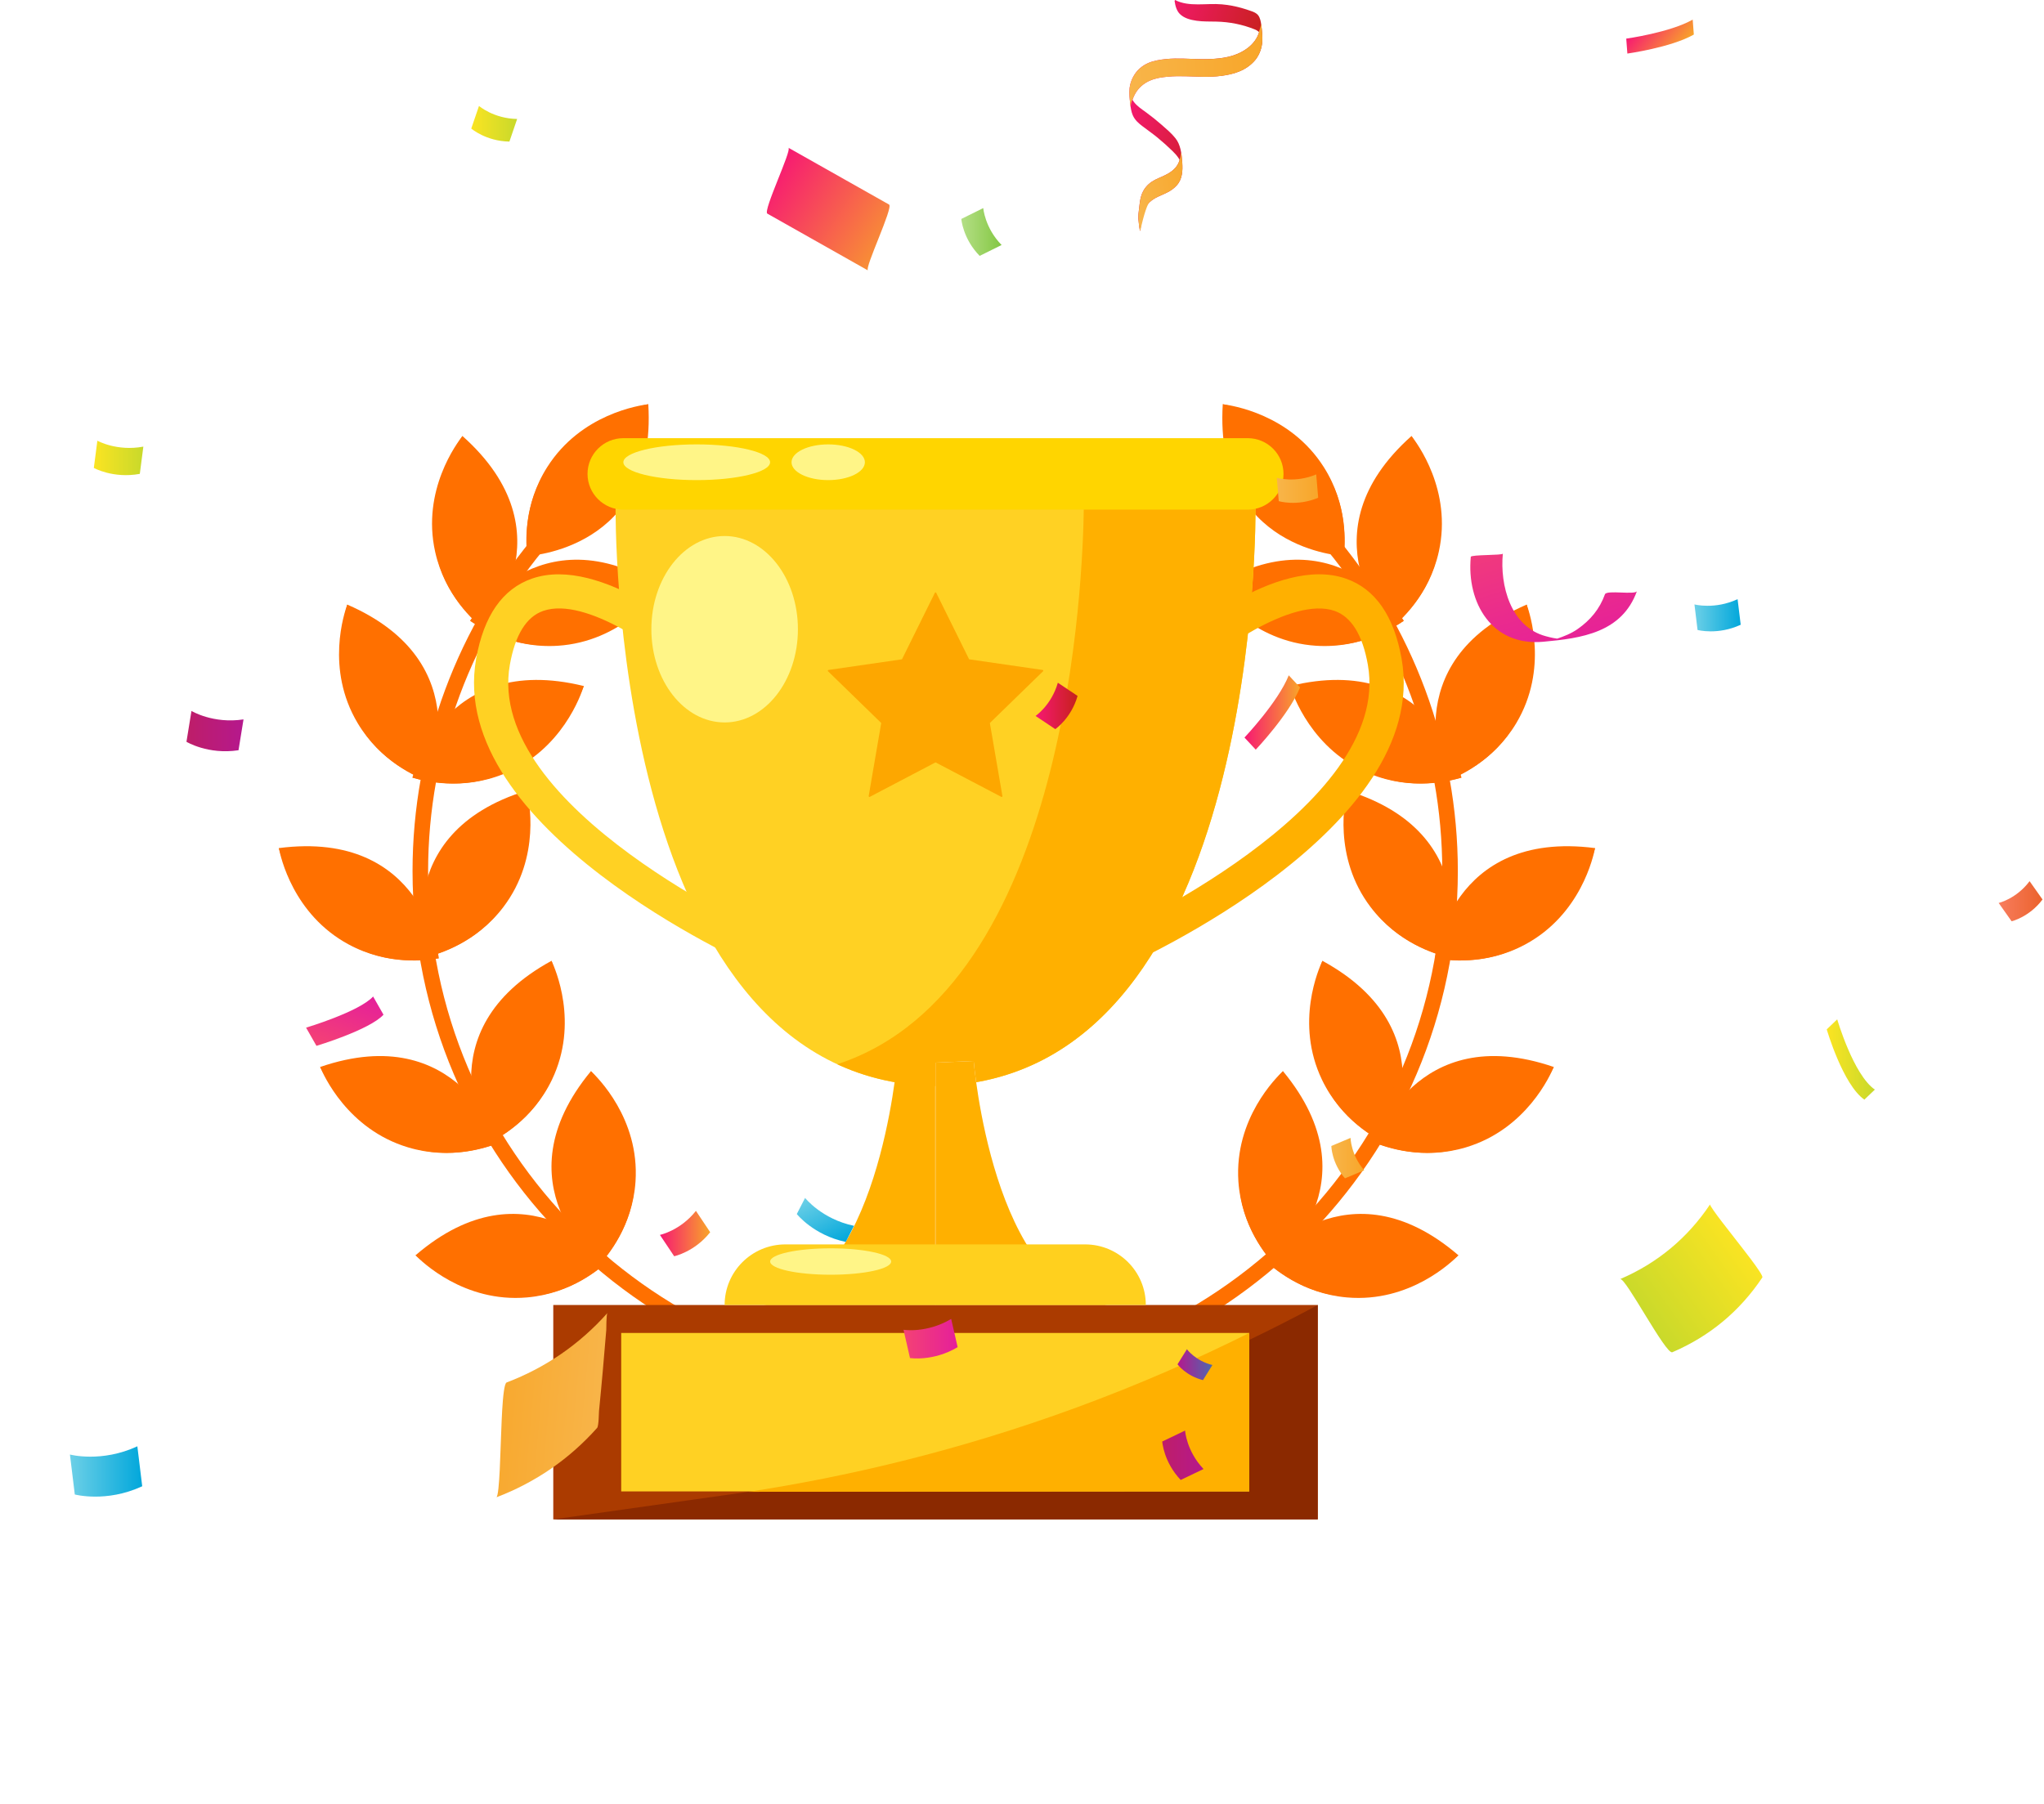 <?xml version="1.0" encoding="UTF-8"?> <svg xmlns="http://www.w3.org/2000/svg" width="733" height="647" viewBox="0 0 733 647" fill="none"><g filter="url(#filter0_di)"><path d="M481.917 151.433C481.917 151.433 435.303 149.371 438.497 97C438.486 97 485.892 105.426 481.917 151.433Z" fill="#FF7000"></path><path d="M481.915 151.433L438.484 97C441.533 97.39 462.618 100.433 474.735 119.558C483.367 133.177 482.407 146.997 481.915 151.433Z" fill="#FF7000"></path><path d="M189.065 151.433C189.065 151.433 235.679 149.371 232.485 97C232.485 97 185.089 105.426 189.065 151.433Z" fill="#FF7000"></path><path d="M189.063 151.433L232.483 97C229.434 97.39 208.35 100.433 196.233 119.558C187.6 133.177 188.561 146.997 189.063 151.433Z" fill="#FF7000"></path><path d="M173.452 177.568C173.452 177.568 205.079 143.342 165.847 108.401C165.847 108.413 138.151 147.71 173.452 177.568Z" fill="#FF7000"></path><path d="M173.454 177.568L165.848 108.401C163.961 110.82 151.141 127.805 156.043 149.895C159.527 165.643 169.958 174.771 173.454 177.568Z" fill="#FF7000"></path><path d="M168.578 174.66C168.578 174.66 192.689 134.793 237.248 162.645C237.248 162.634 207.162 200.149 168.578 174.66Z" fill="#FF7000"></path><path d="M168.578 174.66L237.248 162.645C235.45 165.13 222.674 182.16 200.06 183.631C183.945 184.668 172.252 177.212 168.578 174.66Z" fill="#FF7000"></path><path d="M153.435 232.18C153.435 232.18 172.744 189.795 124.533 168.864C124.533 168.864 110.54 214.838 153.435 232.18Z" fill="#FF7000"></path><path d="M153.437 232.18L124.535 168.864C123.496 171.751 116.65 191.89 128.231 211.338C136.473 225.192 149.238 230.608 153.437 232.18Z" fill="#FF7000"></path><path d="M147.898 230.931C147.898 230.931 158.307 185.548 209.354 198.076C209.354 198.076 192.536 243.102 147.898 230.931Z" fill="#FF7000"></path><path d="M147.898 230.931L209.354 198.076C208.427 200.996 201.626 221.157 180.608 229.616C165.633 235.646 152.187 232.213 147.898 230.931Z" fill="#FF7000"></path><path d="M157.379 295.729C157.379 295.729 152.131 249.466 100 256.209C100 256.209 111.659 302.829 157.379 295.729Z" fill="#FF7000"></path><path d="M157.379 295.729L100 256.209C100.592 259.218 105.081 280.004 125.027 290.77C139.232 298.427 152.979 296.521 157.379 295.729Z" fill="#FF7000"></path><path d="M153.111 295.261C153.111 295.261 138.683 250.982 188.937 235.568C188.926 235.568 197.67 282.823 153.111 295.261Z" fill="#FF7000"></path><path d="M153.113 295.261L188.939 235.568C189.643 238.555 194.188 259.329 180.508 277.362C170.747 290.213 157.446 294.169 153.113 295.261Z" fill="#FF7000"></path><path d="M178.989 361.909C178.989 361.909 164.516 317.641 114.809 334.726C114.809 334.726 135.636 378.048 178.989 361.909Z" fill="#FF7000"></path><path d="M178.989 361.909L114.809 334.726C116.004 337.557 124.591 357.017 146.29 363.548C161.757 368.195 174.835 363.57 178.989 361.909Z" fill="#FF7000"></path><path d="M174.711 362.311C174.711 362.311 151.649 321.831 197.772 296.643C197.761 296.643 215.852 341.179 174.711 362.311Z" fill="#FF7000"></path><path d="M174.715 362.311L197.776 296.643C199.071 299.419 207.704 318.867 197.944 339.285C190.975 353.829 178.746 360.36 174.715 362.311Z" fill="#FF7000"></path><path d="M218.713 403.782C218.713 403.782 188.839 368.017 149.016 402.266C149.016 402.266 184.439 434.799 218.713 403.782Z" fill="#FF7000"></path><path d="M218.713 403.782L149.016 402.266C151.171 404.451 166.381 419.352 188.962 417.39C205.044 415.997 215.474 406.858 218.713 403.782Z" fill="#FF7000"></path><path d="M214.887 405.732C214.887 405.732 178.436 376.666 211.917 336.22C211.917 336.22 245.252 370.892 214.887 405.732Z" fill="#FF7000"></path><path d="M214.885 405.732L211.914 336.22C214.148 338.326 229.391 353.183 227.906 375.763C226.845 391.834 217.911 402.433 214.885 405.732Z" fill="#FF7000"></path><path d="M498.563 177.568C498.563 177.568 466.936 143.342 506.168 108.401C506.168 108.413 533.864 147.71 498.563 177.568Z" fill="#FF7000"></path><path d="M498.562 177.568L506.168 108.401C508.055 110.82 520.875 127.805 515.973 149.895C512.489 165.643 502.047 174.771 498.562 177.568Z" fill="#FF7000"></path><path d="M503.435 174.66C503.435 174.66 479.325 134.793 434.766 162.645C434.766 162.634 464.851 200.149 503.435 174.66Z" fill="#FF7000"></path><path d="M503.435 174.66L434.766 162.645C436.564 165.13 449.339 182.16 471.954 183.631C488.069 184.668 499.761 177.212 503.435 174.66Z" fill="#FF7000"></path><path d="M518.573 232.18C518.573 232.18 499.265 189.795 547.475 168.864C547.475 168.864 561.457 214.838 518.573 232.18Z" fill="#FF7000"></path><path d="M518.578 232.18L547.48 168.864C548.519 171.751 555.364 191.89 543.784 211.338C535.542 225.192 522.766 230.608 518.578 232.18Z" fill="#FF7000"></path><path d="M524.1 230.931C524.1 230.931 513.692 185.548 462.645 198.076C462.645 198.076 479.463 243.102 524.1 230.931Z" fill="#FF7000"></path><path d="M524.1 230.931L462.645 198.076C463.571 200.996 470.373 221.157 491.39 229.616C506.366 235.646 519.812 232.213 524.1 230.931Z" fill="#FF7000"></path><path d="M514.621 295.729C514.621 295.729 519.87 249.466 572 256.209C572.012 256.209 560.353 302.829 514.621 295.729Z" fill="#FF7000"></path><path d="M514.621 295.729L572 256.209C571.409 259.218 566.919 280.004 546.974 290.77C532.78 298.427 519.032 296.521 514.621 295.729Z" fill="#FF7000"></path><path d="M518.901 295.261C518.901 295.261 533.33 250.982 483.075 235.568C483.075 235.568 474.342 282.823 518.901 295.261Z" fill="#FF7000"></path><path d="M518.9 295.261L483.074 235.568C482.37 238.555 477.825 259.329 491.505 277.362C501.255 290.213 514.555 294.169 518.9 295.261Z" fill="#FF7000"></path><path d="M493.02 361.909C493.02 361.909 507.493 317.641 557.2 334.726C557.189 334.726 536.372 378.048 493.02 361.909Z" fill="#FF7000"></path><path d="M493.02 361.909L557.2 334.726C556.005 337.557 547.417 357.017 525.718 363.548C510.251 368.195 497.174 363.57 493.02 361.909Z" fill="#FF7000"></path><path d="M497.299 362.311C497.299 362.311 520.36 321.831 474.238 296.643C474.238 296.643 456.157 341.179 497.299 362.311Z" fill="#FF7000"></path><path d="M497.298 362.311L474.236 296.643C472.941 299.419 464.308 318.867 474.069 339.285C481.038 353.829 493.266 360.36 497.298 362.311Z" fill="#FF7000"></path><path d="M453.297 403.782C453.297 403.782 483.17 368.017 523.005 402.266C522.994 402.266 487.57 434.799 453.297 403.782Z" fill="#FF7000"></path><path d="M453.297 403.782L523.005 402.266C520.85 404.451 505.64 419.352 483.059 417.39C466.966 415.997 456.535 406.858 453.297 403.782Z" fill="#FF7000"></path><path d="M457.118 405.732C457.118 405.732 493.569 376.666 460.088 336.22C460.088 336.22 426.753 370.892 457.118 405.732Z" fill="#FF7000"></path><path d="M457.119 405.732L460.09 336.22C457.856 338.326 442.612 353.183 444.098 375.763C445.17 391.834 454.104 402.433 457.119 405.732Z" fill="#FF7000"></path><path d="M335.368 451.494C232.023 451.494 147.941 367.582 147.941 264.445C147.941 219.664 164.045 176.331 193.293 142.45C194.298 141.28 196.063 141.157 197.235 142.16C198.408 143.163 198.531 144.924 197.526 146.094C169.149 178.973 153.525 221.012 153.525 264.456C153.525 364.517 235.094 445.933 335.368 445.933C435.631 445.933 517.211 364.529 517.211 264.456C517.211 221.001 501.587 178.973 473.21 146.094C472.205 144.924 472.339 143.174 473.501 142.16C474.673 141.157 476.427 141.291 477.443 142.45C506.691 176.342 522.795 219.664 522.795 264.445C522.795 367.582 438.713 451.494 335.368 451.494Z" fill="#FF7000"></path><path d="M450.232 133.69H373.745H297.247H220.759C220.759 133.69 218.068 336.042 332.413 341.447L332.436 341.558C333.474 341.57 334.491 341.57 335.507 341.547C336.523 341.558 337.551 341.57 338.578 341.558L338.6 341.447C452.924 336.042 450.232 133.69 450.232 133.69Z" fill="#FFD123"></path><path d="M450.235 133.69H388.668C388.4 158.466 383.329 306.551 300.242 333.746C309.779 338.159 320.444 340.89 332.394 341.447L332.416 341.558C333.455 341.57 334.471 341.57 335.487 341.547C336.504 341.558 337.531 341.57 338.558 341.558L338.581 341.447C452.926 336.042 450.235 133.69 450.235 133.69Z" fill="#FFB000"></path><path d="M401.914 299.229L396.934 288.017C397.961 287.56 499.631 241.932 490.53 190.463C488.631 179.719 484.6 173.211 478.558 171.115C463.258 165.833 435.495 186.351 426.975 193.963L418.789 184.824C422.697 181.335 457.73 150.943 482.578 159.524C493.154 163.18 499.899 172.865 502.635 188.323C513.39 249.21 406.471 297.212 401.914 299.229Z" fill="#FFB000"></path><path d="M271.455 299.229C266.899 297.212 159.98 249.21 170.746 188.335C173.482 172.876 180.227 163.191 190.803 159.535C215.662 150.943 250.684 181.335 254.592 184.835L246.406 193.974L250.505 189.405L246.406 193.974C237.26 185.827 210.156 165.821 194.812 171.126C188.77 173.222 184.739 179.719 182.84 190.463C173.738 241.921 275.409 287.56 276.436 288.017L271.455 299.229Z" fill="#FFD123"></path><path d="M447.438 134.804H223.538C216.447 134.804 210.695 129.065 210.695 121.987C210.695 114.91 216.447 109.171 223.538 109.171H447.438C454.53 109.171 460.281 114.91 460.281 121.987C460.281 129.065 454.53 134.804 447.438 134.804Z" fill="#FFD500"></path><path d="M349.173 332.564C349.173 332.564 355.918 415.083 396.937 420.098H335.492V333.155L349.173 332.564Z" fill="#F6F9FC"></path><path d="M349.173 332.564C349.173 332.564 355.918 415.083 396.937 420.098H335.492V333.155L349.173 332.564Z" fill="#FFB000"></path><path d="M321.705 332.564C321.705 332.564 314.96 415.083 273.941 420.098H335.386V333.155L321.705 332.564Z" fill="#FFB000"></path><path d="M472.565 420.098H198.41V497H472.565V420.098Z" fill="#AB3B00"></path><path d="M472.565 497H198.41C221.762 493.701 245.113 490.402 268.465 487.103C339.569 477.061 408.34 454.548 471.593 420.622L472.554 420.109V497H472.565Z" fill="#8B2900"></path><path d="M410.902 420.098H259.859C259.859 408.095 269.609 398.365 281.636 398.365H389.125C401.152 398.365 410.902 408.095 410.902 420.098Z" fill="#FFD01E"></path><path d="M319.581 404.506C319.581 407.125 309.865 409.243 297.882 409.243C285.899 409.243 276.184 407.125 276.184 404.506C276.184 401.898 285.899 399.77 297.882 399.77C309.865 399.77 319.581 401.887 319.581 404.506Z" fill="#FFF587"></path><path d="M259.863 211.138C274.376 211.138 286.141 196.168 286.141 177.702C286.141 159.236 274.376 144.267 259.863 144.267C245.351 144.267 233.586 159.236 233.586 177.702C233.586 196.168 245.351 211.138 259.863 211.138Z" fill="#FFF587"></path><path d="M249.854 124.216C264.385 124.216 276.165 121.347 276.165 117.808C276.165 114.269 264.385 111.4 249.854 111.4C235.323 111.4 223.543 114.269 223.543 117.808C223.543 121.347 235.323 124.216 249.854 124.216Z" fill="#FFF587"></path><path d="M297.003 124.216C304.269 124.216 310.159 121.347 310.159 117.808C310.159 114.269 304.269 111.4 297.003 111.4C289.738 111.4 283.848 114.269 283.848 117.808C283.848 121.347 289.738 124.216 297.003 124.216Z" fill="#FFF587"></path><path d="M335.742 164.651L347.535 188.491L373.891 192.313C374.114 192.347 374.215 192.625 374.047 192.782L354.973 211.338L359.473 237.541C359.507 237.763 359.272 237.942 359.071 237.83L335.496 225.459L311.921 237.83C311.72 237.942 311.475 237.763 311.519 237.541L316.02 211.338L296.946 192.782C296.778 192.625 296.867 192.347 297.102 192.313L323.458 188.491L335.251 164.651C335.351 164.439 335.642 164.439 335.742 164.651Z" fill="#FDA700"></path><path d="M447.98 430.129H222.773V486.969H447.98V430.129Z" fill="#FFD123"></path><path d="M447.993 430.129C429.488 439.368 408.828 448.507 386.035 456.877C342.738 472.77 302.669 481.865 268.484 487.103C328.321 487.059 388.157 487.014 447.993 486.969V430.129Z" fill="#FFB000"></path></g><path d="M482.315 422.667C477.509 417.101 477.426 411.061 477.426 411.061L484.32 408.167C484.32 408.167 484.404 414.206 489.209 419.772L482.315 422.667Z" fill="url(#paint0_linear)"></path><path d="M431.407 495.042C425.306 493.525 422.27 489.378 422.27 489.378L425.64 483.965C425.64 483.965 428.677 488.126 434.777 489.629L431.407 495.042Z" fill="url(#paint1_linear)"></path><path d="M343.418 483.227C334.629 488.46 326.328 487.124 326.328 487.124L324.016 476.993C324.016 476.993 332.317 478.329 341.106 473.097L343.418 483.227Z" fill="url(#paint2_linear)"></path><path d="M303.292 445.475C291.745 443.067 285.742 435.469 285.742 435.469L288.709 429.694C288.709 429.694 294.712 437.292 306.259 439.7L303.292 445.475Z" fill="url(#paint3_linear)"></path><path d="M254.68 441.996C249.053 449.106 241.768 450.609 241.768 450.609L236.656 442.956C236.656 442.956 243.941 441.453 249.568 434.342L254.68 441.996Z" fill="url(#paint4_linear)"></path><path d="M137.525 363.971C132.539 369.426 113.485 375.145 113.485 375.145L109.766 368.619C109.766 368.619 128.82 362.913 133.806 357.445L137.525 363.971Z" fill="url(#paint5_linear)"></path><path d="M85.531 269.108C74.612 270.778 66.867 266.075 66.867 266.075L68.664 255.012C68.664 255.012 76.408 259.715 87.328 258.046L85.531 269.108Z" fill="url(#paint6_linear)"></path><path d="M50.14 169.974C40.599 171.741 33.648 167.845 33.648 167.845L34.916 158.076C34.916 158.076 41.852 161.986 51.407 160.205L50.14 169.974Z" fill="url(#paint7_linear)"></path><path d="M732.471 322.642C727.722 328.973 721.384 330.462 721.384 330.462L716.746 323.894C716.746 323.894 723.084 322.419 727.833 316.074L732.471 322.642Z" fill="url(#paint8_linear)"></path><path d="M668.583 394.432C660.894 389.144 655.086 369.231 655.086 369.231L658.847 365.641C658.847 365.641 664.655 385.554 672.343 390.842L668.583 394.432Z" fill="url(#paint9_linear)"></path><path d="M624.233 224.092C615.974 227.918 608.759 225.97 608.759 225.97L607.645 216.8C607.645 216.8 614.86 218.748 623.119 214.921L624.233 224.092Z" fill="url(#paint10_linear)"></path><path d="M51 533.121C38.084 539.104 26.821 536.068 26.821 536.068L25.078 521.735C25.078 521.735 36.34 524.771 49.257 518.788L51 533.121Z" fill="url(#paint11_linear)"></path><path d="M466.199 246.579C462.397 256.167 450.321 268.9 450.321 268.9L446.281 264.558C446.281 264.558 458.357 251.825 462.16 242.238L466.199 246.579Z" fill="url(#paint12_linear)"></path><path d="M607.423 12.394C599.317 17.028 583.591 19.213 583.591 19.213L583.188 13.855C583.188 13.855 598.913 11.67 607.019 7.037L607.423 12.394Z" fill="url(#paint13_linear)"></path><path d="M472.719 178.546C465.086 181.76 458.581 179.757 458.581 179.757L457.871 171.379C457.871 171.379 464.376 173.383 472.009 170.169L472.719 178.546Z" fill="url(#paint14_linear)"></path><path d="M386.43 249.627C384.132 257.684 378.435 261.538 378.435 261.538L371.359 256.807C371.359 256.807 377.056 252.953 379.354 244.895L386.43 249.627Z" fill="url(#paint15_linear)"></path><path d="M423.409 530.86C417.253 524.39 416.793 517.07 416.793 517.07L424.983 513.146C424.983 513.146 425.443 520.465 431.599 526.936L423.409 530.86Z" fill="url(#paint16_linear)"></path><path d="M351.313 91.784C345.268 85.605 344.738 78.536 344.738 78.536L352.608 74.64C352.608 74.64 353.151 81.709 359.182 87.887L351.313 91.784Z" fill="url(#paint17_linear)"></path><path d="M182.678 50.788C174.237 50.649 169 46.113 169 46.113L171.772 38C171.772 38 177.009 42.536 185.45 42.676L182.678 50.788Z" fill="url(#paint18_linear)"></path><g filter="url(#filter1_f)"><path d="M275.177 76.628C287.204 83.419 299.231 90.209 311.257 97C309.921 96.25 320.482 74.293 318.823 73.372C306.796 66.581 294.769 59.791 282.743 53C284.079 53.75 273.518 75.686 275.177 76.628Z" fill="url(#paint19_linear)"></path></g><g filter="url(#filter2_f)"><path d="M631.992 458.231C632.605 457.312 623.44 445.971 622.758 445.025C622.145 444.162 612.855 432.612 613.259 432C605.18 444.079 594.357 453.082 581 458.815C582.866 458.008 597.408 486.048 599.72 485.046C613.105 479.313 623.914 470.324 631.992 458.231Z" fill="url(#paint20_linear)"></path></g><g filter="url(#filter3_f)"><path d="M178 537.085C191.998 531.755 204.172 523.364 214.131 512.19C214.73 511.522 214.771 506.61 214.813 506.165C215.301 501.308 215.732 496.465 216.178 491.609C216.61 486.752 217.028 481.896 217.418 477.039C217.432 476.9 217.418 471.445 217.808 471C207.849 482.188 195.675 490.565 181.677 495.895C180.034 496.521 179.783 514.751 179.63 516.476C179.504 518.007 179.198 536.64 178 537.085Z" fill="url(#paint21_linear)"></path></g><path d="M527.444 199.739C525.856 216.341 535.147 231.857 553.365 230.201C567.141 228.948 581.654 226.958 587.031 212.013C586.501 213.502 576.138 211.54 575.553 213.168C573.631 218.498 570.302 222.477 565.678 225.692C563.408 227.264 560.803 228.294 558.198 229.157C555.566 229.797 556.081 229.797 559.703 229.171C557.878 229.115 556.109 228.684 554.354 228.211C541.693 224.843 537.849 209.912 538.935 198.584C538.866 199.238 527.528 198.918 527.444 199.739Z" fill="url(#paint22_linear)"></path><path d="M452.67 14.904C452.782 12.886 452.573 10.896 452.322 9.031C452.141 7.695 451.904 6.429 451.222 5.524C450.567 4.662 449.62 4.3 448.714 3.98C447.558 3.562 446.388 3.187 445.204 2.853C442.92 2.213 440.58 1.781 438.198 1.559C432.585 1.058 426.457 2.602 421.373 0C421.317 0.111 421.275 0.223 421.219 0.348C421.484 2.24 422.013 3.952 423.142 5.051C424.743 6.61 427.014 7.139 429.103 7.445C431.415 7.779 433.825 7.695 436.193 7.751C440.984 7.848 445.678 8.809 450.01 10.562C450.581 10.799 451.096 11.105 451.528 11.564C451.472 11.731 451.417 11.884 451.361 12.051C450.455 14.584 448.645 16.407 446.848 17.645C442.795 20.428 438.17 20.971 434.131 21.166C429.813 21.36 425.621 20.929 421.331 20.999C419.2 21.04 417.041 21.221 414.854 21.666C412.765 22.084 410.606 22.863 408.656 24.603C406.845 26.217 405.397 28.875 405.09 31.547C404.867 33.467 405.104 35.387 405.299 37.155C405.466 38.644 405.689 40.105 406.218 41.329C406.998 43.124 408.391 44.279 409.714 45.281C411.525 46.659 413.378 47.953 415.16 49.414C417.027 50.945 418.852 52.587 420.607 54.312C421.387 55.078 422.139 55.899 422.765 56.901C422.863 57.054 422.947 57.207 423.016 57.36C421.763 61.869 417.041 63.051 414.311 64.443C412.681 65.278 411.066 66.489 409.965 68.534C408.628 71.011 408.642 74.031 408.266 76.661C408.071 77.969 408.322 79.416 408.461 80.613C408.53 81.239 408.6 81.865 408.739 82.45C408.726 82.394 408.879 83.132 408.934 82.686C409.366 79.681 409.352 76.466 411.163 73.822C412.584 71.735 414.701 70.788 416.512 69.995C418.42 69.16 420.356 68.326 422.027 66.447C424.061 64.151 424.144 61.145 423.977 58.39C423.768 54.925 423.309 51.863 421.568 49.637C420.105 47.772 418.308 46.297 416.623 44.808C414.784 43.194 412.89 41.677 410.94 40.258C409.422 39.145 407.82 38.143 406.594 36.528C406.427 36.306 406.26 36.069 406.121 35.805C406.316 35.165 406.594 34.538 406.901 33.954C408.238 31.366 410.341 29.793 412.389 28.903C414.52 27.97 416.721 27.692 418.81 27.497C420.983 27.288 423.114 27.302 425.245 27.344C429.493 27.442 433.699 27.776 438.059 27.191C441.959 26.676 446.862 25.549 450.26 21.374C451.653 19.607 452.531 17.2 452.67 14.904Z" fill="url(#paint23_linear)"></path><path d="M452.67 14.904C452.782 12.886 452.573 10.896 452.322 9.031C452.294 8.85 452.266 8.655 452.238 8.475C452.099 9.476 451.807 10.492 451.417 11.466C451.458 11.494 451.486 11.536 451.528 11.578C451.472 11.745 451.417 11.898 451.361 12.065C450.455 14.597 448.645 16.42 446.848 17.659C442.795 20.442 438.17 20.985 434.131 21.18C429.813 21.374 425.621 20.943 421.331 21.012C419.2 21.054 417.041 21.235 414.854 21.68C412.765 22.098 410.606 22.877 408.656 24.617C406.845 26.231 405.397 28.889 405.09 31.561C404.867 33.481 405.104 35.401 405.299 37.169C405.341 37.572 405.397 37.962 405.452 38.351C405.48 38.143 405.494 37.934 405.522 37.725C405.606 36.876 405.884 36.055 406.288 35.332C406.469 34.858 406.678 34.413 406.901 33.968C408.238 31.38 410.341 29.807 412.389 28.917C414.52 27.984 416.721 27.706 418.81 27.511C420.983 27.302 423.114 27.316 425.245 27.358C429.493 27.455 433.699 27.789 438.059 27.205C441.959 26.69 446.862 25.563 450.26 21.388C451.653 19.607 452.531 17.2 452.67 14.904Z" fill="url(#paint24_linear)"></path><path d="M423.965 58.376C423.882 57.054 423.77 55.788 423.561 54.619C423.533 54.73 423.505 54.841 423.478 54.967C423.45 55.732 423.31 56.525 423.004 57.318C423.018 57.332 423.018 57.346 423.032 57.36C421.778 61.869 417.057 63.051 414.327 64.443C412.697 65.278 411.081 66.489 409.981 68.534C408.769 70.802 408.658 73.516 408.365 75.979C408.337 76.285 408.198 77.078 408.212 77.565C408.254 79.945 408.769 83.466 408.936 82.686C410.19 76.883 411.555 72.918 412.293 72.514C413.588 71.29 415.134 70.594 416.513 69.995C418.422 69.16 420.358 68.326 422.029 66.447C424.063 64.151 424.132 61.145 423.965 58.376Z" fill="url(#paint25_linear)"></path><defs><filter id="filter0_di" x="0" y="47" width="672" height="600" filterUnits="userSpaceOnUse" color-interpolation-filters="sRGB"><feFlood flood-opacity="0" result="BackgroundImageFix"></feFlood><feColorMatrix in="SourceAlpha" type="matrix" values="0 0 0 0 0 0 0 0 0 0 0 0 0 0 0 0 0 0 127 0"></feColorMatrix><feOffset dy="50"></feOffset><feGaussianBlur stdDeviation="50"></feGaussianBlur><feColorMatrix type="matrix" values="0 0 0 0 0.196 0 0 0 0 0.196 0 0 0 0 0.365 0 0 0 0.25 0"></feColorMatrix><feBlend mode="normal" in2="BackgroundImageFix" result="effect1_dropShadow"></feBlend><feBlend mode="normal" in="SourceGraphic" in2="effect1_dropShadow" result="shape"></feBlend><feColorMatrix in="SourceAlpha" type="matrix" values="0 0 0 0 0 0 0 0 0 0 0 0 0 0 0 0 0 0 127 0" result="hardAlpha"></feColorMatrix><feOffset dy="-2"></feOffset><feGaussianBlur stdDeviation="3"></feGaussianBlur><feComposite in2="hardAlpha" operator="arithmetic" k2="-1" k3="1"></feComposite><feColorMatrix type="matrix" values="0 0 0 0 0.039 0 0 0 0 0.145 0 0 0 0 0.251 0 0 0 0.35 0"></feColorMatrix><feBlend mode="normal" in2="shape" result="effect2_innerShadow"></feBlend></filter><filter id="filter1_f" x="271" y="49" width="52" height="52" filterUnits="userSpaceOnUse" color-interpolation-filters="sRGB"><feFlood flood-opacity="0" result="BackgroundImageFix"></feFlood><feBlend mode="normal" in="SourceGraphic" in2="BackgroundImageFix" result="shape"></feBlend><feGaussianBlur stdDeviation="2" result="effect1_foregroundBlur"></feGaussianBlur></filter><filter id="filter2_f" x="569" y="420" width="75.022" height="77.072" filterUnits="userSpaceOnUse" color-interpolation-filters="sRGB"><feFlood flood-opacity="0" result="BackgroundImageFix"></feFlood><feBlend mode="normal" in="SourceGraphic" in2="BackgroundImageFix" result="shape"></feBlend><feGaussianBlur stdDeviation="6" result="effect1_foregroundBlur"></feGaussianBlur></filter><filter id="filter3_f" x="170" y="463" width="55.808" height="82.085" filterUnits="userSpaceOnUse" color-interpolation-filters="sRGB"><feFlood flood-opacity="0" result="BackgroundImageFix"></feFlood><feBlend mode="normal" in="SourceGraphic" in2="BackgroundImageFix" result="shape"></feBlend><feGaussianBlur stdDeviation="4" result="effect1_foregroundBlur"></feGaussianBlur></filter><linearGradient id="paint0_linear" x1="477.431" y1="415.42" x2="489.209" y2="415.42" gradientUnits="userSpaceOnUse"><stop stop-color="#F8B54A"></stop><stop offset="1" stop-color="#F8A629"></stop></linearGradient><linearGradient id="paint1_linear" x1="422.27" y1="489.498" x2="434.769" y2="489.498" gradientUnits="userSpaceOnUse"><stop stop-color="#B5188D"></stop><stop offset="1" stop-color="#4E69AE"></stop></linearGradient><linearGradient id="paint2_linear" x1="324.009" y1="480.189" x2="343.414" y2="480.189" gradientUnits="userSpaceOnUse"><stop stop-color="#F44274"></stop><stop offset="1" stop-color="#E51F9A"></stop></linearGradient><linearGradient id="paint3_linear" x1="291.328" y1="428.378" x2="300.664" y2="446.81" gradientUnits="userSpaceOnUse"><stop stop-color="#6DD0E7"></stop><stop offset="1" stop-color="#01A7DB"></stop></linearGradient><linearGradient id="paint4_linear" x1="236.652" y1="442.474" x2="254.681" y2="442.474" gradientUnits="userSpaceOnUse"><stop stop-color="#F71873"></stop><stop offset="1" stop-color="#F8A629"></stop></linearGradient><linearGradient id="paint5_linear" x1="119.201" y1="377.416" x2="128.07" y2="355.166" gradientUnits="userSpaceOnUse"><stop stop-color="#F44274"></stop><stop offset="1" stop-color="#E51F9A"></stop></linearGradient><linearGradient id="paint6_linear" x1="66.862" y1="262.238" x2="87.331" y2="262.238" gradientUnits="userSpaceOnUse"><stop stop-color="#BE1E68"></stop><stop offset="1" stop-color="#B5188D"></stop></linearGradient><linearGradient id="paint7_linear" x1="33.661" y1="164.249" x2="51.415" y2="164.249" gradientUnits="userSpaceOnUse"><stop stop-color="#FBE422"></stop><stop offset="1" stop-color="#C8D92B"></stop></linearGradient><linearGradient id="paint8_linear" x1="716.738" y1="323.257" x2="732.473" y2="323.257" gradientUnits="userSpaceOnUse"><stop stop-color="#F87D5E"></stop><stop offset="1" stop-color="#EB622C"></stop></linearGradient><linearGradient id="paint9_linear" x1="655.081" y1="380.046" x2="672.34" y2="380.046" gradientUnits="userSpaceOnUse"><stop stop-color="#FBE422"></stop><stop offset="1" stop-color="#C8D92B"></stop></linearGradient><linearGradient id="paint10_linear" x1="607.641" y1="220.698" x2="624.231" y2="220.698" gradientUnits="userSpaceOnUse"><stop stop-color="#6DD0E7"></stop><stop offset="1" stop-color="#01A7DB"></stop></linearGradient><linearGradient id="paint11_linear" x1="25.078" y1="527.803" x2="50.995" y2="527.803" gradientUnits="userSpaceOnUse"><stop stop-color="#6DD0E7"></stop><stop offset="1" stop-color="#01A7DB"></stop></linearGradient><linearGradient id="paint12_linear" x1="446.276" y1="255.573" x2="466.2" y2="255.573" gradientUnits="userSpaceOnUse"><stop stop-color="#F71873"></stop><stop offset="1" stop-color="#F8A629"></stop></linearGradient><linearGradient id="paint13_linear" x1="588.261" y1="7.506" x2="602.329" y2="18.759" gradientUnits="userSpaceOnUse"><stop stop-color="#F71873"></stop><stop offset="1" stop-color="#F8A629"></stop></linearGradient><linearGradient id="paint14_linear" x1="457.87" y1="175.264" x2="472.725" y2="175.264" gradientUnits="userSpaceOnUse"><stop stop-color="#F8B54A"></stop><stop offset="1" stop-color="#F8A629"></stop></linearGradient><linearGradient id="paint15_linear" x1="371.37" y1="253.214" x2="386.436" y2="253.214" gradientUnits="userSpaceOnUse"><stop stop-color="#F71873"></stop><stop offset="1" stop-color="#C6211B"></stop></linearGradient><linearGradient id="paint16_linear" x1="416.783" y1="522" x2="431.595" y2="522" gradientUnits="userSpaceOnUse"><stop stop-color="#BE1E68"></stop><stop offset="1" stop-color="#B5188D"></stop></linearGradient><linearGradient id="paint17_linear" x1="344.736" y1="83.211" x2="359.183" y2="83.211" gradientUnits="userSpaceOnUse"><stop stop-color="#B4DF86"></stop><stop offset="1" stop-color="#84C743"></stop></linearGradient><linearGradient id="paint18_linear" x1="169.005" y1="44.392" x2="185.457" y2="44.392" gradientUnits="userSpaceOnUse"><stop stop-color="#FBE422"></stop><stop offset="1" stop-color="#C8D92B"></stop></linearGradient><linearGradient id="paint19_linear" x1="276.299" y1="61.837" x2="324.775" y2="93.053" gradientUnits="userSpaceOnUse"><stop stop-color="#F71873"></stop><stop offset="1" stop-color="#F8A629"></stop></linearGradient><linearGradient id="paint20_linear" x1="625.233" y1="446.246" x2="588.476" y2="472.474" gradientUnits="userSpaceOnUse"><stop stop-color="#FBE422"></stop><stop offset="1" stop-color="#C8D92B"></stop></linearGradient><linearGradient id="paint21_linear" x1="216.86" y1="505.732" x2="170.974" y2="501.642" gradientUnits="userSpaceOnUse"><stop stop-color="#F8B54A"></stop><stop offset="1" stop-color="#F8A629"></stop></linearGradient><linearGradient id="paint22_linear" x1="547.358" y1="178.959" x2="564.6" y2="234.365" gradientUnits="userSpaceOnUse"><stop stop-color="#F44274"></stop><stop offset="1" stop-color="#E51F9A"></stop></linearGradient><linearGradient id="paint23_linear" x1="403.71" y1="34.815" x2="441.812" y2="47.876" gradientUnits="userSpaceOnUse"><stop stop-color="#F71873"></stop><stop offset="1" stop-color="#C6211B"></stop></linearGradient><linearGradient id="paint24_linear" x1="404.525" y1="33.871" x2="453.954" y2="31.036" gradientUnits="userSpaceOnUse"><stop stop-color="#F8B54A"></stop><stop offset="1" stop-color="#F8A629"></stop></linearGradient><linearGradient id="paint25_linear" x1="407.507" y1="74.782" x2="429.805" y2="69.485" gradientUnits="userSpaceOnUse"><stop stop-color="#F8B54A"></stop><stop offset="1" stop-color="#F8A629"></stop></linearGradient></defs></svg> 